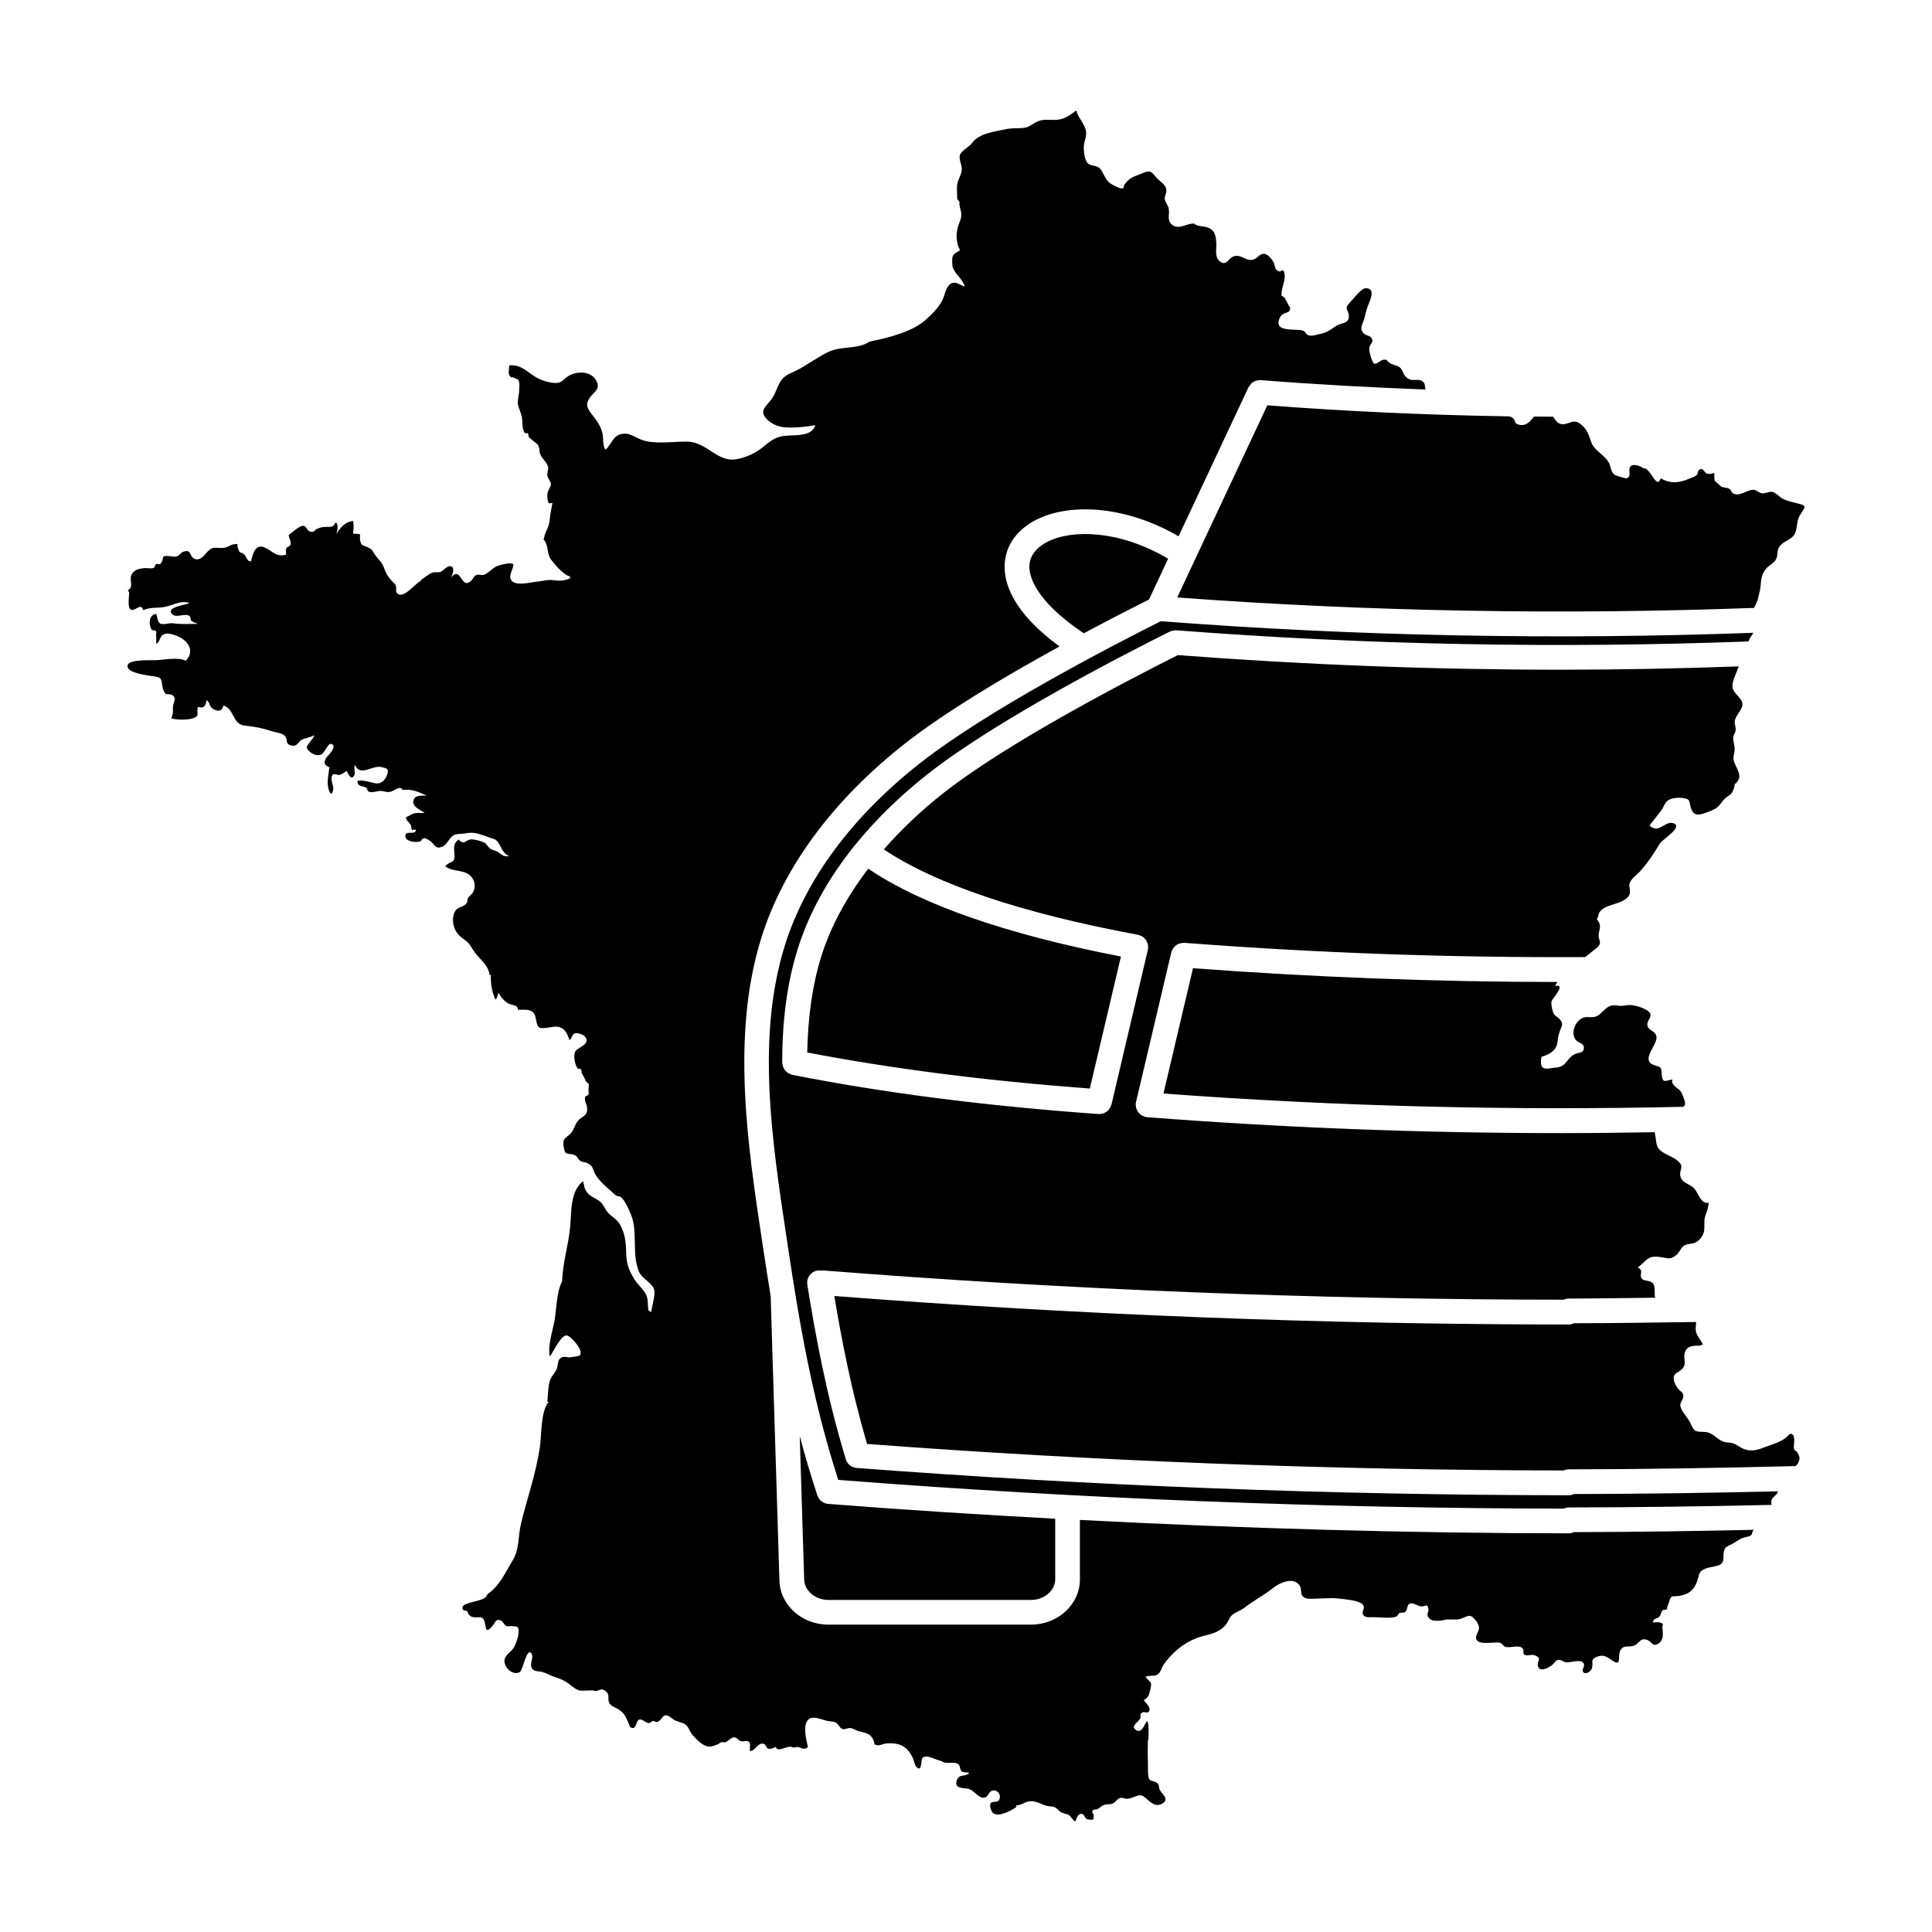 <?xml version="1.0" encoding="UTF-8"?>
<!-- Uploaded to: ICON Repo, www.iconrepo.com, Generator: ICON Repo Mixer Tools -->
<svg fill="#000000" width="800px" height="800px" version="1.1" viewBox="144 144 512 512" xmlns="http://www.w3.org/2000/svg">
 <path d="m363.52 568h53.715c3.473 0 6.41-2.488 6.41-5.438v-16.082c-20.125-1.102-40.215-2.356-60.176-3.934-1.312-0.109-2.434-0.984-2.848-2.234-1.77-5.332-3.301-10.562-4.68-15.73l1.168 37.875c0 3.051 2.938 5.543 6.41 5.543zm53.281-274.12c-0.125 2.461 1.113 9.02 14.418 17.953 6.871-3.676 12.926-6.777 17.281-8.965l5.07-10.809c-12.855-7.59-25.387-7.809-31.914-4.512-2.121 1.066-4.688 3.035-4.856 6.332zm142.93 246.38h-0.004c-62.859-0.055-126.35-2.488-188.7-7.238-1.348-0.102-2.496-1.023-2.887-2.316-5.156-17.035-8.047-32.941-10.191-46.25-0.289-1.785 0.926-3.469 2.711-3.754 0.277-0.047 0.543 0.004 0.816 0.027 0.164-0.012 0.312-0.074 0.484-0.062 64.965 5.129 131.04 7.734 196.43 7.769 0.414-0.188 0.863-0.305 1.348-0.305 7.621 0 15.273-0.156 22.91-0.227-0.352-1.125 0.094-2.625-0.465-3.59-0.688-1.18-2.598-0.664-3.148-1.527-0.688-1.074 0.738-2.133-1.059-2.887 1.102-0.707 1.914-1.82 2.953-2.453 1.113-0.684 2.785-0.359 3.996-0.164 1.578 0.258 1.855 0.406 3.238-0.625 0.836-0.621 1.289-1.973 2.109-2.531 0.934-0.633 2.305-0.348 3.301-0.973 1.047-0.656 1.867-1.859 2.039-3.004 0.164-1.102-0.051-2.207 0.156-3.309 0.223-1.18 0.91-2.289 0.945-3.477l0.156-0.633c-2.172 0.527-2.828-2.738-3.957-3.856-1.148-1.137-3.34-1.398-3.625-3.324-0.262-1.77 1.172-2.301-0.621-3.875-1.293-1.137-3.234-1.656-4.551-2.711-1.301-1.043-1.105-2.223-1.406-3.777-0.09-0.461-0.16-0.832-0.188-1.148-8.266 0.145-16.535 0.246-24.801 0.246-36.668 0-73.32-1.406-109.75-4.223-0.039-0.004-0.07-0.027-0.109-0.031-0.121-0.016-0.242-0.016-0.363-0.043-0.129-0.031-0.227-0.117-0.352-0.16-0.23-0.082-0.449-0.168-0.652-0.297-0.145-0.094-0.266-0.199-0.391-0.309-0.199-0.172-0.375-0.355-0.527-0.57-0.082-0.117-0.141-0.234-0.203-0.363-0.133-0.25-0.234-0.504-0.297-0.789-0.031-0.133-0.035-0.266-0.051-0.402-0.02-0.188-0.082-0.359-0.066-0.551 0.008-0.125 0.074-0.227 0.098-0.344 0.008-0.051-0.008-0.102 0.004-0.152l9.348-39.68c0.02-0.086 0.082-0.148 0.105-0.23 0.094-0.285 0.203-0.547 0.367-0.793 0.082-0.121 0.172-0.227 0.266-0.336 0.176-0.203 0.359-0.383 0.582-0.535 0.137-0.094 0.273-0.168 0.422-0.242 0.219-0.109 0.438-0.199 0.68-0.258 0.188-0.047 0.371-0.059 0.566-0.07 0.145-0.008 0.277-0.066 0.426-0.055 35.254 2.723 70.762 3.961 106.26 3.789 0.582-0.453 1.176-0.898 1.727-1.379 0.582-0.512 1.977-1.359 2.156-2.172 0.176-0.785-0.352-1.34-0.312-2.133 0.094-1.91 0.977-2.547-0.453-4.34l0.34-0.805c0.438-3.543 6.457-2.648 8.156-5.496 0.707-1.184-0.234-2.234 0.234-3.394 0.477-1.191 1.844-2.051 2.684-2.984 2.156-2.406 3.652-4.707 5.289-7.438 0.59-0.984 6.469-4.516 3.453-5.363-2.207-0.621-3.762 2.981-6.219 0.621 1.031-1.316 2.008-2.578 2.977-3.805 0.984-1.246 0.895-2.129 2.027-2.906 0.816-0.559 2.656-0.719 3.691-0.594 2.402 0.293 1.711 1.043 2.273 2.641 0.496 1.402 1.066 2.152 3.094 1.574 0.945-0.27 2.715-0.941 3.469-1.418 1.227-0.77 1.723-2.055 2.633-2.785 1.48-1.184 1.477-0.676 2.231-2.633l0.203-1.012c2.469-1.949 0.477-3.945-0.203-6.023-0.371-1.137 0.066-1.828 0.156-2.879 0.098-1.168-0.227-1.715-0.344-2.828-0.133-1.305 0.418-1.379 0.605-2.523 0.152-0.957-0.316-1.508-0.227-2.43 0.133-1.402 1.961-3.008 2.035-4.348 0.109-1.891-2.519-2.887-2.637-4.848-0.09-1.539 0.961-3.375 1.469-4.805 0.066-0.188 0.148-0.355 0.219-0.535-15.691 0.555-31.398 0.879-47.109 0.879-33.93 0-67.848-1.297-101.55-3.871-13.578 6.816-45.059 23.164-62.016 36.469-5.988 4.699-11.297 9.754-15.91 15.027 13.879 9.254 36.441 16.875 67.387 22.629 0.023 0.004 0.043 0.023 0.066 0.027 0.027 0.008 0.055-0.004 0.086 0.004 0.211 0.051 0.371 0.172 0.562 0.258 0.184 0.082 0.383 0.137 0.547 0.25 0.184 0.129 0.316 0.297 0.469 0.457 0.141 0.145 0.297 0.27 0.406 0.441 0.117 0.176 0.172 0.379 0.25 0.574 0.078 0.195 0.18 0.375 0.219 0.582 0.043 0.211 0.012 0.434 0.012 0.652 0 0.191 0.047 0.375 0.008 0.57-0.004 0.027-0.023 0.051-0.031 0.078-0.004 0.023 0.004 0.051-0.004 0.074l-9.645 41.012c-0.031 0.137-0.113 0.246-0.16 0.375-0.062 0.164-0.117 0.32-0.203 0.473-0.109 0.191-0.242 0.355-0.387 0.52-0.109 0.125-0.207 0.254-0.332 0.363-0.172 0.145-0.363 0.246-0.562 0.355-0.141 0.078-0.266 0.172-0.414 0.227-0.289 0.105-0.598 0.152-0.91 0.176-0.074 0.004-0.141 0.043-0.219 0.043s-0.156-0.004-0.238-0.012c-30.223-2.18-56.781-5.578-81.191-10.402-0.121-0.023-0.211-0.098-0.324-0.133-0.203-0.062-0.391-0.141-0.578-0.238-0.195-0.105-0.367-0.219-0.535-0.359-0.152-0.129-0.289-0.266-0.414-0.418-0.141-0.168-0.258-0.34-0.359-0.535-0.094-0.176-0.168-0.355-0.23-0.547-0.07-0.215-0.109-0.426-0.133-0.656-0.012-0.113-0.066-0.211-0.066-0.328-0.004-11.379 1.324-21.191 4.066-29.996 2.996-9.629 8.191-19.027 15.441-27.93 5.41-6.641 11.902-12.953 19.297-18.754 17.75-13.922 50.617-30.914 63.922-37.57 0.043-0.02 0.086-0.016 0.129-0.035 0.246-0.109 0.504-0.168 0.781-0.211 0.191-0.035 0.375-0.066 0.566-0.066 0.074 0 0.141-0.031 0.219-0.023 50.316 3.879 101.14 4.844 151.71 2.953 0.051-0.176 0.082-0.367 0.148-0.527 0.262-0.617 0.797-1.145 1.07-1.762-52.355 1.91-104.95 0.918-157.02-3.07-13.891 6.973-46.066 23.703-63.707 37.543-18.062 14.172-30.484 30.914-35.93 48.414-7.559 24.281-3.465 51.395 0.488 77.617l0.242 1.617c3.09 20.516 6.453 40.742 13.43 62.367 63.594 4.965 128.27 7.527 192.28 7.617 0.398-0.203 0.836-0.32 1.293-0.32 17.883-0.012 35.816-0.266 53.77-0.668-0.004-0.02-0.016-0.039-0.02-0.059-0.281-1.75 0.418-1.723 1.309-2.769 0.203-0.238 0.324-0.504 0.461-0.766-18.07 0.414-36.129 0.688-54.137 0.715-0.418 0.191-0.875 0.324-1.375 0.324zm60.027-263c-1.148-0.289-2.223-0.52-3.289-1.07-0.84-0.434-1.742-1.523-2.578-1.789-0.98-0.312-1.961 0.43-2.879 0.34-0.762-0.074-1.613-0.891-2.211-0.934-1.508-0.109-3.199 1.391-4.707 1.203-1.449-0.18-0.992-0.902-1.801-1.441-0.746-0.496-1.473-0.223-2.188-0.645-0.086-0.051-1.715-1.629-1.633-1.402-0.262-0.719-0.102-1.359-0.172-2.172-0.453 0.105-1.379 0.352-1.883 0.195-0.738-0.23-0.938-1.359-1.617-1.246-1.105 0.184-0.688 1.211-1.199 1.629-0.664 0.543-0.957 0.48-1.707 0.824-2.574 1.18-5.129 1.586-7.777 0.008-1.133 3.273-2.758-3.094-4.641-2.644l-0.203-0.203c-0.691-0.418-2.293-1.047-3.055-0.418-1.008 0.836 0.305 2.539-0.977 3.219-0.363 0.191-3.082-0.637-3.453-0.961-1.027-0.898-0.863-2.352-1.613-3.469-1.324-1.969-3.66-2.914-4.453-5.051-0.719-1.938-1-3.394-2.832-4.84-2.301-1.816-3.519 0.801-5.715-0.203-0.688-0.312-1.125-1.039-1.562-1.754-1.688-0.008-3.375-0.035-5.062-0.051-1.012 1.203-1.902 2.539-3.832 2.203-1.73-0.305-0.879-1.133-1.805-1.824-0.969-0.719-1.84-0.324-2.754-0.461-20.82-0.352-41.613-1.309-62.305-2.891l-23.879 50.922c50.719 3.742 101.91 4.648 152.87 2.769 0.457-1.074 1.062-2.047 1.164-3.023l0.203-0.809c0.711-2.356 0.012-4.125 1.617-6.312 0.742-1.012 1.879-1.469 2.59-2.379 0.844-1.086 0.375-2.019 0.895-3.242 0.859-2.027 3.559-2.094 4.402-4.051 0.754-1.742 0.258-3.281 1.43-5 1.648-2.43 1.512-2.301-1.391-3.027zm-60.027 273.09h-0.004c-43.059-0.039-86.398-1.301-129.54-3.551v15.758c0 6.613-5.812 11.988-12.961 11.988h-53.715c-7.148 0-12.961-5.379-12.961-11.988l-2.316-75.086c-0.688-4.227-1.352-8.449-1.988-12.684l-0.246-1.617c-3.875-25.699-8.27-54.824-0.266-80.539 5.84-18.773 19.031-36.625 38.141-51.617 10.809-8.48 26.781-17.934 40.906-25.691-12.297-9.035-14.789-16.719-14.531-21.77 0.254-5.023 3.254-9.234 8.445-11.855 8.266-4.172 22.801-4.144 37.648 4.422l18.527-39.508c0.012-0.027 0.039-0.047 0.055-0.074 0.074-0.148 0.195-0.262 0.289-0.395 0.156-0.219 0.297-0.449 0.496-0.621 0.109-0.098 0.25-0.145 0.375-0.227 0.223-0.145 0.438-0.301 0.688-0.387 0.18-0.062 0.371-0.059 0.559-0.086 0.234-0.039 0.465-0.094 0.707-0.078 0.02 0 0.039-0.008 0.059-0.008 14.52 1.145 29.094 1.953 43.688 2.484-0.262-0.637 0.023-1.613-0.805-2.168-1.492-1.004-2.941 0.539-4.613-1.406-0.691-0.805-0.594-1.703-1.547-2.383-0.613-0.438-1.762-0.555-2.5-1.047-1.125-0.75-0.457-0.996-1.793-0.863-0.578 0.059-1.668 1.199-2.289 1.035-0.594-0.156-1.48-3.269-1.363-4.121 0.188-1.387 1.266-1.383 0.617-2.625-0.402-0.773-1.531-0.699-2.031-1.227-1.438-1.516-0.258-2.363 0.184-4.336 0.328-1.473 0.68-2.707 1.262-4.035 0.52-1.191 1.414-3.769-1.086-3.652-1.07 0.051-3.289 2.926-4.148 3.852-1.809 1.941 0.07 1.816-0.254 4.027-0.219 1.512-2.098 1.281-3.332 2.109-1.688 1.129-2.391 1.75-4.356 2.148-0.785 0.16-1.832 0.543-2.633 0.402-1.207-0.211-0.848-0.914-1.812-1.312-1.504-0.617-8.188 0.707-6.082-3.492 0.938-1.867 3.031-0.656 2.648-2.894 0.133 0.77-0.969-1.461-0.797-1.238-0.531-0.695-0.414-1.289-1.43-1.574v-0.605c0.016-1.684 1.074-3.574 0.809-5.102-0.383-2.172-0.758-0.262-1.828-0.945-0.945-0.605-0.613-1.34-1.094-2.242-0.457-0.859-1.441-2.106-2.41-2.234-1.305-0.172-1.617 0.953-2.644 1.383-2.168 0.91-3.293-1.355-5.41-0.77-1.645 0.453-1.898 2.746-3.758 1.379-1.473-1.086-0.867-3.293-0.957-4.805-0.121-2.074-0.383-3.629-2.516-4.266-0.738-0.219-1.672-0.23-2.402-0.438-1.266-0.355-0.352-0.691-1.848-0.457-1.582 0.246-3.273 1.461-4.859 0.301-1.621-1.188-0.652-2.781-1-4.402-0.199-0.914-0.938-1.609-1.031-2.477-0.094-0.848 0.52-1.52 0.414-2.414-0.184-1.578-1.754-2.156-2.781-3.449-1.629-2.051-1.898-1.59-4.469-0.609-1.859 0.711-2.547 0.973-3.727 2.484-0.785 1.008 0.355 1.082-1.113 1.168-0.184 0.012-1.664-0.68-1.965-0.84-1.855-1-1.98-1.887-2.973-3.625-1.23-2.148-2.488-1.039-3.809-2.207-0.895-0.789-1.125-3.598-1.008-4.707 0.164-1.57 0.926-2.629 0.434-4.305-0.461-1.566-1.703-2.809-2.25-4.348l-0.207-0.613c-1.488 1.094-2.832 2.156-4.691 2.426-1.887 0.273-3.66-0.316-5.469 0.445-1.684 0.711-2.176 1.633-4.074 1.781-1.48 0.113-2.926-0.008-4.371 0.301-3.019 0.645-7.082 1.09-8.898 3.531-0.895 1.199-2.769 2.113-3.254 3.121-0.535 1.113 0.473 2.812 0.422 3.965-0.066 1.516-0.996 2.539-1.215 4.004-0.184 1.234 0 2.637 0 3.887l0.605 0.809c-0.137 1.18 0.375 1.949 0.453 3.031 0.109 1.48-0.445 2.066-0.84 3.441-0.613 2.129-0.531 4.391 0.535 6.277-0.953 0.754-1.52 0.648-1.969 1.691-0.191 0.445-0.125 2.461 0.02 2.859 0.66 1.828 2.547 2.992 3.211 5.086-1.254-0.316-2.211-1.453-3.594-0.816-1.098 0.504-1.562 2.246-1.906 3.305-0.816 2.539-2.777 4.391-4.801 6.273-3.332 3.102-9.828 4.805-14.16 5.656l-0.809 0.203c-3.254 2.148-7.394 1.027-10.922 2.723-3.023 1.453-5.758 3.602-8.594 4.981-1.715 0.832-3.168 1.238-4.234 3.094-0.867 1.508-1.191 3.144-2.328 4.59-1.598 2.035-3.246 3.035-1.008 5.262 1.113 1.109 2.769 1.836 4.289 2.004 2.391 0.27 6.082-0.074 8.418-0.535-0.668 2.766-4.68 2.664-6.945 2.754-3.293 0.129-4.34 0.961-6.863 3.019-2 1.633-4.481 2.789-7.039 3.246-5.141 0.922-7.879-4.621-13.098-4.652h-0.605c-3.551 0-8.195 0.77-11.543-0.52-1.801-0.695-3.141-1.93-5.242-1.504-2.312 0.469-2.582 2.668-4.207 4.144-0.895-1.027-0.516-3.055-0.863-4.418-0.527-2.059-1.555-3.344-2.781-4.934-1.25-1.617-1.77-2.57-0.641-4.297 0.961-1.469 2.863-2.227 1.98-4.285-1.316-3.074-5.594-3.023-7.848-1.379-1.43 1.039-1.602 1.793-3.621 1.633-1.281-0.102-3.008-0.605-4.16-1.207-2.656-1.383-4.266-3.754-7.582-3.445l-0.09 0.531c0.004 0.52-0.188 1.488 0.043 1.957 0.586 1.199 0.688 0.336 1.523 0.898 0.855 0.578 0.699-0.133 1.117 1.07 0.172 0.492-0.012 1.34 0.012 1.867 0.055 1.195-0.395 2.512-0.359 3.578 0.039 1.262 0.91 2.66 1.102 4.027 0.195 1.391-0.039 2.668 0.668 3.891 0.156 0.27 0.781 0.055 0.918 0.234 0.203 0.266 0.062 0.781 0.285 1.008 0.492 0.5 0.977 0.82 1.477 1.262 0.676 0.598 0.668 0.273 1.074 1.16 0.203 0.445 0.191 1.402 0.359 1.902 0.457 1.352 1.871 2.289 2.141 3.559 0.176 0.832-0.391 1.371-0.184 2.328 0.211 0.965 0.992 1.477 0.91 2.363-0.074 0.785-0.852 1.41-0.91 2.461-0.047 0.859-0.02 1.715 0.344 2.481 0.246-0.086 0.781-0.039 0.98-0.113-0.352 1.703-0.598 3.219-0.789 4.961-0.176 1.629-1.281 2.867-1.43 4.449l-0.18 0.18c1.516 1.66 0.793 3.777 2.047 5.43 0.922 1.215 3.352 4.144 4.914 4.387l0.18 0.535c-1.48 0.66-2.652 0.773-4.231 0.539-1.773-0.262-2.731 0.18-4.481 0.352-2.137 0.211-6.598 1.562-7.184-0.973-0.246-1.059 1.125-3.18 0.738-3.644-0.512-0.613-3.731 0.277-4.269 0.512-1.355 0.59-2.246 1.934-3.527 2.32-0.582 0.176-1.328-0.199-1.898 0.031-0.766 0.312-0.84 0.965-1.391 1.492-2.793 2.668-2.59-4.066-5.34-0.848 0.289-0.641 0.988-2.258 0.184-2.84-0.922-0.66-2.312 1.141-2.969 1.371-0.68 0.238-1.57-0.051-2.394 0.289-0.836 0.344-1.789 1.23-2.688 1.754l-0.18 0.355c-1.652 0.758-4.836 5.309-6.438 3.039-0.207-0.293 0.023-1.305-0.164-1.738-0.32-0.742-0.746-0.902-1.246-1.473-1.109-1.262-1.391-1.941-1.969-3.469-0.555-1.465-1.508-2.094-2.328-3.32-0.84-1.254-0.645-1.336-1.953-1.969-1.105-0.535-1.738-0.258-1.965-1.82-0.281-1.914 0.777-1.617-1.91-1.77 0.227-1.004 0.203-2.324 0.062-3.344-2.035 0.113-3.523 1.832-4.504 3.496 0.332-0.859 0.672-2.762-0.168-3.156-0.598 1.676-1.777 1.078-3.16 1.246-0.879 0.105-1.062 0.238-1.742 0.492-0.699 0.262-0.473 0.766-1.375 0.762-1.547-0.012-1.121-1.531-2.414-1.578-0.867-0.031-3.051 1.984-3.734 2.457 0.141 0.965 0.711 1.73 0.484 2.519-0.223 0.777-1.488 0.375-1.172 1.949v0.715c-2.652 0.805-3.769-1.168-5.875-1.969-2.285-0.867-2.938 1.766-3.43 3.742-1.176-0.008-1.113-1.23-1.793-1.832-0.992-0.871-0.992 0.008-1.57-1.367-0.566-1.348 0.434-1.59-1.25-1.301-1.012 0.172-1.5 0.848-2.684 0.941-2.086 0.164-2.664-0.598-4.176 0.965-0.754 0.777-1.977 2.695-3.57 1.883-1.387-0.703-0.586-2.613-2.953-1.801-0.652 0.223-0.965 1.047-1.801 1.242-0.605 0.141-1.199-0.043-1.766-0.102-2.66-0.262-1.082 0.426-2.461 2.07-0.18 0.215-0.895-0.105-1.137 0.039-0.359 0.219-0.176 0.84-0.691 1.027-0.641 0.23-1.531-0.023-2.215 0.027-1.523 0.113-3.156 0.41-3.684 2.051-0.441 1.379 0.738 2.981-0.883 3.836l0.355 0.535c0 0.965-0.441 3.731 0.277 4.457 1.039 1.055 2.832-2.008 3.453 0.266 2.043-0.895 3.676-0.449 5.836-0.879 2.137-0.422 4.195-1.832 6.41-0.988-0.859 0.484-6.66 1.082-4.449 3.043 1.016 0.898 3.289-0.395 4.418 0.336 0.484 0.312 0.234 1.059 0.496 1.262 0.59 0.457 1.082 0.605 1.812 0.863-2.41-0.008-4.356 0.168-6.707-0.16-0.965-0.133-2.633 0.539-3.394 0.023-0.715-0.484-0.629-1.812-1.008-2.508-2.082 0.258-1.945 3.117-1.152 4.199 0.262 0.355 0.863-0.07 1.164 0.434 0.121 0.207-0.059 0.832-0.016 1.074 0.133 0.777-0.105 1.574 0.164 2.269 1.09-0.98 0.656-2.078 2.07-2.633 0.906-0.355 2.293 0.133 3.109 0.43 2.988 1.09 5.129 3.965 2.512 6.668-1.777-1.066-5.773-0.266-7.82-0.168-1.281 0.059-6.969-0.281-7.535 1.23-0.77 2.051 4.816 2.699 5.906 2.914 0.652 0.129 2.176 0.164 2.672 0.66 0.574 0.574 0.453 2.059 0.773 2.906 0.844 2.254 1.348 0.699 2.613 1.68 1.082 0.836-0.055 1.973-0.004 3.141v0.355c0.086 0.875-0.086 1.785-0.434 2.512 1.426 0.457 4.375 0.477 5.793-0.012 1.922-0.66 0.816-1.352 1.234-3.019 1.664 0.574 2.102-0.332 2.32-1.793 0.883 0.484 0.672 1.672 1.699 2.316 1.258 0.789 2.496 0.711 2.762-0.887 3.035 0.945 2.312 5.027 5.727 5.348 2.481 0.234 4.606 0.645 7 1.438 0.855 0.285 2.617 0.484 3.312 1.047 1.277 1.035 0.18 2.184 1.684 2.691 1.848 0.621 2.012-0.859 2.988-1.402 0.961-0.531 2.316-0.605 3.391-1.273-0.34 1.18-1.477 1.906-1.953 3.031v0.535c0.684 1.082 2.356 2.133 3.703 1.617 0.898-0.34 1.902-3.035 2.633-2.867 2.074 0.477-1.023 3.375-1.176 3.621-0.637 1.027-0.863 1.93 0.801 2.613-0.238 1.547-0.527 3.019-0.43 4.621 0.086 1.383 0.926 3.707 1.426 1.273 0.211-1.031-1.129-3.223-0.008-4.039 0.348-0.25 1.25 0.258 1.742 0.129 0.703-0.184 1.289-0.699 1.805-1.039 0.57 0.957 1.188 2.644 2.012 1.211 0.387-0.676-0.152-2.012 0.203-2.809 1.441 3.258 4.555 0.004 7.004 0.57 1.645 0.379 2.117 0.516 1.434 2.254-0.484 1.234-1.305 2.066-2.676 2.102-0.707 0.02-6.727-2.055-4.699 0.387 0.262 0.316 1.484 0.441 1.91 0.699 0.426 0.258 0.164 0.855 0.734 1.09 0.883 0.367 2.254-0.25 3.176-0.199 1.023 0.055 1.629 0.512 2.758 0.148 1.004-0.324 2.242-1.676 3.074-0.383 2.273-0.43 4.231 0.57 6.305 1.453-1.238 0.094-3.293-0.27-3.539 1.461-0.234 1.66 2.023 2.383 2.992 3.141-0.762 0.109-1.75-0.086-2.539 0.074-0.965 0.195-1.535 0.738-2.41 1.074v0.18c0.246 1.184 1.395 1.191 1.43 2.676l0.18 0.535c0.363-0.117 0.75-0.133 1.059-0.027-0.234 1.543-2.883-0.062-2.828 1.625 0.051 1.609 3.019 1.727 3.879 1.445 0.594-0.195 0.301-0.797 1.137-0.867 0.488-0.043 1.379 0.59 1.723 0.859 1.113 0.863 1.168 2.031 2.883 1.449 1.469-0.5 1.934-2.434 3.219-3.133 0.836-0.453 1.969-0.254 2.922-0.445 2.727-0.543 3.871 0.215 6.465 1.051 1.879 0.605 1.988 0.562 2.969 2.375 0.59 1.094 1.125 2.176 2.402 2.598-1.824 0.16-1.895-0.406-3.211-1.184-0.566-0.332-1.215-0.398-1.77-0.727-0.691-0.41-0.98-1.27-1.613-1.637-0.758-0.441-2.789-0.996-3.68-0.891-1.484 0.176-1.66 1.668-3.25 0.012-1.598 1.383-1.098 2.32-1.043 4.113 0.074 2.453-1.188 1.449-2.469 2.984 2.117 1.746 5.871 0.566 7.359 3.434 0.652 1.254 0.566 2.461-0.02 3.5-0.258 0.457-0.953 0.91-1.289 1.496-0.234 0.41-0.098 1.027-0.43 1.422-1 1.199-2.359 0.711-3.141 2.336-0.594 1.23-0.52 2.797-0.078 4.066 0.496 1.434 1.52 2.387 2.715 3.227 1.562 1.098 1.617 1.816 2.699 3.324 1.367 1.906 3.668 3.359 3.914 5.973h0.355c-0.059 2.254 0.27 4.535 1.246 6.562 0.465-0.457 0.586-1.199 0.711-1.793 0.789 1.066 1.461 2.148 2.68 2.816 0.941 0.52 2.594 0.312 2.523 1.668 1.379 0.074 3.023-0.332 4.098 0.738 0.906 0.902 0.602 3.34 1.582 3.945 0.926 0.574 3.664-0.398 4.852-0.195 2.023 0.352 2.43 1.727 3.188 3.566 0.699-0.574 0.582-1.465 1.398-1.797 0.582-0.234 2.168 0.289 2.555 0.727 1.863 2.098-1.566 2.871-2.356 3.926-0.758 1.016-0.18 3.543 0.453 4.539 0.207 0.324 0.84 0.117 1.008 0.371 0.188 0.285 0.012 0.758 0.152 0.973 0.379 0.578 0.852 1.52 1.082 2.148l0.535 0.535c0.41-0.215 0.23 0.949 0.18 1.633-0.027 0.375 0.133 0.996-0.008 1.344-0.133 0.324-0.816 0.434-0.848 0.539-0.402 1.297 0.617 2.106 0.504 3.582-0.133 1.699-1.484 1.703-2.414 2.824-1.098 1.324-0.965 2.578-2.277 3.688-1.391 1.18-1.809 1.164-1.543 3.168 0.359 2.742 1.25 1.469 3.023 2.309 0.656 0.312 0.766 1.062 1.32 1.445 0.598 0.41 1.129 0.277 1.773 0.555 1.598 0.688 1.449 1.27 2.078 2.656 0.953 2.102 3.785 4.266 5.527 5.891l0.715 0.355c1.336-0.551 3.519 4.84 3.859 6.156 1.129 4.375-0.129 9.336 1.629 13.703 0.82 2.047 3.848 3.133 4.113 5.129 0.203 1.52-0.641 4.106-0.855 5.711l-0.727-0.535c-0.172-1.141-0.07-3.039-0.562-4.066-0.66-1.383-2.293-2.758-3.137-4.141-1.578-2.578-2.121-4.133-2.191-7.152-0.062-2.695-0.285-4.926-1.609-7.305-0.871-1.566-2.109-1.957-3.211-3.207-1.055-1.199-1.113-2.297-2.496-3.227-1.059-0.711-2.172-1.031-3.039-2.137-0.883-1.129-0.664-1.691-1.059-2.941-3.398 2.496-3.082 8.16-3.402 11.863-0.422 4.844-1.996 9.68-2.141 14.461l-0.18 0.535c-1.297 2.769-1.305 6.637-1.777 9.645-0.465 2.969-1.977 7.008-1.309 9.945 0.918-1.266 3.059-5.965 4.59-5.582 1.082 0.273 4.527 4.074 3.328 5.277-0.207 0.207-2.422 0.512-2.656 0.523-0.156 0.008-1.406-0.137-1.227-0.176-0.598 0.137-0.773-0.023-1.293 0.438-0.73 0.645-0.57 2.086-0.988 2.953-0.531 1.102-1.441 1.855-1.797 3.117-0.48 1.691-0.445 3.695-0.617 5.449l0.352 0.043c-2.144 2.285-1.879 9.008-2.352 12.109-1.055 6.938-3.266 13.125-4.957 19.992-0.855 3.477-0.387 6.856-2.195 9.809-1.891 3.082-3.469 6.809-6.676 8.984l-0.34 0.605c-0.988 1.609-7.512 1.441-6.168 3.555 0.227 0.359 0.859 0.164 1.133 0.414 0.188 0.168 0.211 0.699 0.293 0.762 0.621 0.48 0.414 0.629 1.336 0.797 1.531 0.277 2.316-0.652 2.934 1.195 0.473 1.414 0.062 3.328 1.902 1.355 0.934-1 0.98-2.336 2.516-1.609 0.59 0.277 0.688 1.113 1.379 1.398 0.461 0.191 1.164-0.02 1.66 0.035 1.355 0.148 1.664 0.047 1.539 1.812-0.082 1.156-0.5 2.231-0.953 3.309-0.59 1.402-1.828 1.914-2.496 3.074-1.16 2.004 1.602 5.133 3.762 3.996 0.895-0.469 1.852-6.902 3.164-4.863 0.57 0.887-0.473 2.539-0.055 3.559 0.551 1.34 1.715 0.922 2.883 1.258 1.102 0.32 2.051 0.906 3.125 1.262 1.051 0.348 2.137 0.738 3.109 1.32 1.027 0.617 2.195 1.828 3.32 2.223 0.816 0.285 2.031 0.086 2.914 0.086h1.105c1.125 0.637 1.816-0.945 3.172 0.148 1.254 1.012 0.496 1.801 0.926 2.981 0.398 1.086 1.715 1.332 2.684 1.992 1.27 0.867 1.699 1.738 2.312 3.094 0.32 0.703 0.484 1.957 1.477 1.711 0.883-0.219 0.703-1.957 1.578-2.203 0.824-0.23 1.641 0.891 2.484 0.934 0.34 0.016 0.809-0.527 1.184-0.582 0.277-0.043 0.562 0.375 0.945 0.293 1.199-0.246 1.254-1.496 2.211-1.754 0.793-0.215 1.77 0.832 2.34 1.164 0.93 0.543 2.18 0.664 3.035 1.246 0.797 0.543 1.035 1.621 1.609 2.394 0.965 1.301 2.977 3.289 4.457 3.445 0.883 0.094 1.656-0.258 2.41-0.539 0.461-0.172 0.59-0.453 1.113-0.598 0.289-0.082 0.648 0.078 0.938 0.004 0.84-0.223 1.406-1.16 2.176-1.277 0.977-0.152 1.199 0.738 1.93 0.973 0.926 0.293 1.816-0.465 2.379 0.422 0.293 0.465-0.062 1.672 0.133 2.238 1.445-0.07 2.113-2.516 3.719-1.883 0.539 0.215 0.445 1.043 1.184 1.266 0.488 0.148 1.469-0.312 1.879-0.469 0.727 1.684 3.285-0.801 4.602 0.145l1.422-0.156c0.871 0.352 1.668 0.805 2.519 0.008-0.434-1.902-1.32-5.336-0.129-6.996 1.168-1.633 3.742-0.219 5.305 0.082 0.629 0.121 1.645 0.137 2.207 0.426 0.719 0.367 0.938 1.402 1.691 1.676 0.789 0.285 1.387-0.281 2.164-0.211 0.754 0.066 1.414 0.602 2.133 0.801 1.852 0.512 3.102 0.484 3.988 2.356 0.465 0.977-0.199 1.195 1.094 1.398 0.613 0.094 1.641-0.43 2.336-0.48 1.906-0.141 3.777 0.035 5.211 1.309 0.84 0.746 1.238 1.477 1.77 2.488 0.254 0.48 0.586 1.961 0.781 2.199 1.73 2.09 1.352-1.559 1.762-2.07 0.949-1.18 3.273 0.305 4.242 0.488l0.945 0.316c1.215 0.941 3.281-0.129 4.398 0.816 0.613 0.52 0.227 1.391 0.973 1.918 0.539 0.383 1.27-0.02 1.852 0.414-1.07 1.102-2.473 0.055-3.199 1.742-0.617 1.434 0.02 1.992 1.469 2.207 1.535 0.227 1.633-0.016 2.863 0.945 0.762 0.598 1.875 1.816 2.949 1.582 1.141-0.246 1.062-1.773 2.328-1.906 1.082-0.117 2.004 1.039 1.684 2.125-0.441 1.492-1.684 0.453-2.356 1.266-0.449 0.543 0.133 2.234 0.602 2.613 1.488 1.203 4.887-0.711 6.164-1.582v-0.473c1.422 0.07 2.449-1.184 4.098-1.09 1.52 0.086 2.519 0.824 3.949 1.223 0.734 0.203 1.516 0.055 2.195 0.41 0.621 0.324 1.055 1.004 1.742 1.355 0.605 0.309 1.438 0.328 1.973 0.703 0.672 0.465 0.93 1.32 1.641 1.668 0.434-0.699 0.715-2.332 1.848-1.977 0.934 0.293 0.402 1.355 1.84 1.5 1.586 0.156 1.059-0.168 1.242-1.141 0.086-0.453-0.719-0.547-0.312-1.234 0.27-0.453 1.008-0.23 1.402-0.457 0.793-0.457 0.91-0.867 1.855-1.121 0.66-0.176 1.34-0.027 2.023-0.293 0.758-0.293 1.242-1.211 1.871-1.449 0.738-0.281 1.254 0.203 2.019 0.168 1.887-0.086 3.019-1.66 4.574-0.469 1.242 0.953 2.648 2.863 4.613 1.805 2.254-1.215-0.047-2.594-0.547-3.699-0.406-0.898 0.043-1.172-0.754-1.859-0.488-0.422-1.664-0.402-2.027-0.969-0.5-0.781-0.328-3.773-0.375-4.711-0.09-1.844 0-3.715 0-5.562l0.156-0.473c0-1.527 0.215-3.289-0.305-4.699-0.859 0.836-1.379 3.469-2.996 2.418-1.617-1.051 0.688-2.102 1.094-3.066 0.363-0.871-0.344-1.051 0.629-1.605 0.543-0.309 1.281 0.375 1.711-0.258 0.672-0.996-0.988-2.363-1.387-3.051 1.344-0.492 1.473-1.734 1.805-3.055 0.512-2.031-0.363-1.566-1.328-3.102 0.879-0.41 2.195-0.066 2.988-0.469 1.09-0.555 1.199-1.914 1.883-2.84 2.981-4.047 6.539-6.644 11.375-7.723 1.969-0.441 4.07-1.289 5.266-3.066 0.625-0.934 0.688-1.648 1.602-2.387 0.582-0.469 1.477-0.793 2.125-1.18l0.789-0.473c2.43-1.934 5.301-3.394 7.769-5.367 1.668-1.336 5.426-3.137 7.078-0.598 0.625 0.961-0.023 2.027 0.871 2.891 0.75 0.723 1.961 0.547 2.906 0.547 2.219-0.008 4.434-0.305 6.625-0.035 1.422 0.176 5.109 0.445 6.121 1.441 1.125 1.102-0.195 1.715 0.199 2.695 0.418 1.043 1.797 0.793 2.715 0.789 1.641-0.004 4.625 0.434 6.113-0.156 0.484-0.191 0.527-0.773 0.855-0.926 0.41-0.191 1.168-0.004 1.5-0.266 0.867-0.691 0.258-2.016 1.469-2.297 0.875-0.203 1.875 0.797 2.891 0.793 1.266-0.004 1.5-0.891 1.809 0.641 0.219 1.078-0.824 1.418 0.227 2.516 0.738 0.77 1.793 0.66 2.766 0.645l1.105-0.156c0.527-0.406 3.191 0.039 4.328-0.312 2.117-0.656 2.492-1.645 4.117 0.379 0.512 0.637 0.836 1.141 0.875 1.973 0.039 0.875-0.867 1.895-0.793 2.621 0.176 1.719 2.773 1.336 4.082 1.336 0.676 0 1.57-0.172 2.219 0 0.836 0.219 0.758 0.797 1.457 1.047 1.258 0.449 3.594-0.617 4.555 0.398 0.66 0.699-0.273 1.426 0.805 1.836 0.559 0.211 1.562-0.246 2.316 0.004 2.539 0.84 0.285 1.727 1.125 3.254 0.633 1.148 2.75 0.109 3.668-0.688 0.824-0.715 0.707-1.191 1.699-1.312 0.602-0.074 1.32 0.559 1.906 0.637 1.211 0.16 4.047-1.043 4.738 0.336 0.395 0.789-0.801 1.73-0.023 2.367 0.691 0.566 1.828-0.367 2.074-0.887 0.738-1.562-0.727-2.602 1.645-3.359 1.984-0.637 2.769 0.445 4.215 1.297 2.094 1.23 1.066-1.312 1.691-2.719 0.781-1.754 2.113-0.961 3.606-1.418 1.52-0.465 1.625-2.219 3.504-1.586 1.488 0.5 1.461 2.102 3.148 0.93 1.441-1.004 1.07-2.676 0.98-4.195-0.062-1.074 0.598-0.84-0.613-1.301-0.496-0.191-1.402 0.008-1.93-0.059 0.156-1.195 1.129-0.852 1.73-1.516 0.434-0.48 0.449-1.25 0.852-1.68 0.227-0.238 0.879 0.027 1.109-0.309 0.23-0.328 0.074-0.605 0.242-0.922 0.238-0.449 0.461-1.324 0.633-1.828l0.473-0.629c3.816 0 6.062-1.203 6.981-4.934 0.359-1.465 0.512-1.824 2.012-2.441 1.102-0.453 2.793-0.5 3.711-0.992 1.297-0.695 0.848-1.895 1.023-3.156 0.238-1.691 0.875-1.641 2.242-2.359 1.254-0.66 1.758-1.289 3.113-1.695 0.512-0.152 1.488-0.27 1.906-0.629 0.484-0.418 0.145-0.938 0.719-1.375 0.031-0.023 0.07-0.027 0.105-0.051-15.941 0.344-31.871 0.586-47.758 0.605-0.414 0.207-0.902 0.32-1.395 0.32zm-99.574-149.77-7.824 33.215c45.727 3.41 91.824 4.566 137.8 3.519 0.09-0.105 0.234-0.199 0.285-0.309 0.324-0.711 0.051-1.184-0.168-1.852-0.109-0.332-0.469-1.324-0.629-1.609-0.633-1.125-2.07-1.434-2.527-2.844l0.156-0.629c-1.895 0.309-2.617 1.074-2.84-1.109-0.234-2.266 0.051-2.019-1.977-2.672-3.836-1.23 0.707-5.215 0.562-7.414-0.109-1.66-1.863-1.562-2.348-2.883-0.449-1.23 0.855-2.035 0.762-3.09-0.125-1.434-4.148-2.625-5.519-2.559-1.207 0.062-1.836 0.324-3.082 0.156-1.539-0.203-2.207-0.09-3.43 0.949-1.023 0.867-1.551 1.809-2.926 2.055-1.023 0.184-2.047-0.16-3.035 0.266-1.977 0.855-3.246 3.965-1.82 5.805 0.73 0.945 2.312 0.805 2.137 2.324-0.137 1.18-1.215 0.984-2.207 1.387-2.379 0.957-2.293 3.481-5.207 3.629-0.734 0.039-2.32 0.418-2.941 0.238-1.055-0.305-0.996-1.035-1.008-2.289l0.156-0.789c2.281-0.707 4.062-1.734 4.262-4.191 0.105-1.289 0.312-1.891 0.758-3.074 0.379-1.004 0.734-1.504 0.02-2.441-0.859-1.133-1.598-0.906-2.043-2.328-0.23-0.738-0.5-1.918-0.359-2.641 0.137-0.703 4.059-4.707 1.004-4.117 0.082-0.312 0.324-0.676 0.605-1.043-32.281-0.031-64.551-1.258-96.617-3.66zm-102.23 22.336c22.641 4.344 47.203 7.481 74.891 9.562l8.242-34.984c-30.395-5.902-52.867-13.727-66.965-23.281-5.742 7.531-9.992 15.359-12.48 23.348-2.316 7.457-3.492 15.816-3.688 25.355zm261.52 105.12c-0.137-0.336-0.004-1.047 0-1.422 0.004-0.973 0.312-2.684-1.105-2.648l-0.316 0.316c-1.523 1.789-4.051 2.356-6.129 3.156-1.938 0.746-3.582 1.352-5.672 0.594-1.012-0.367-1.895-1.152-2.871-1.512-0.789-0.289-1.598-0.172-2.363-0.383-2.09-0.578-2.883-2.539-5.219-2.648-2.457-0.113-2.727 0.07-3.742-2.246-0.617-1.414-2.383-3.117-2.695-4.527-0.238-1.082 0.785-1.777 0.77-2.691-0.023-1.156-0.766-1.199-1.434-2.051-0.551-0.703-1.277-2.098-1.102-3.035 0.215-1.148 1.191-1.223 1.984-1.934 1.754-1.57 0.328-2.828 1.012-4.734 0.621-1.73 2.391-1.648 3.953-1.656l0.789-0.316c-0.578-1.199-1.699-2.293-1.898-3.629-0.113-0.77 0.074-1.551 0.094-2.328-10.797 0.148-21.598 0.328-32.367 0.332-0.426 0.203-0.887 0.332-1.391 0.332-64.773 0-130.23-2.562-194.64-7.551 1.949 11.66 4.504 24.98 8.672 39.207 61.027 4.59 123.12 6.949 184.63 7.031 0.41-0.184 0.855-0.301 1.336-0.301 19.98-0.016 40.027-0.363 60.078-0.859 0.262-0.223 0.531-0.449 0.703-0.797 0.656-1.324 0.316-1.957-0.281-2.922-0.262-0.422-0.547-0.164-0.793-0.777z"/>
</svg>
